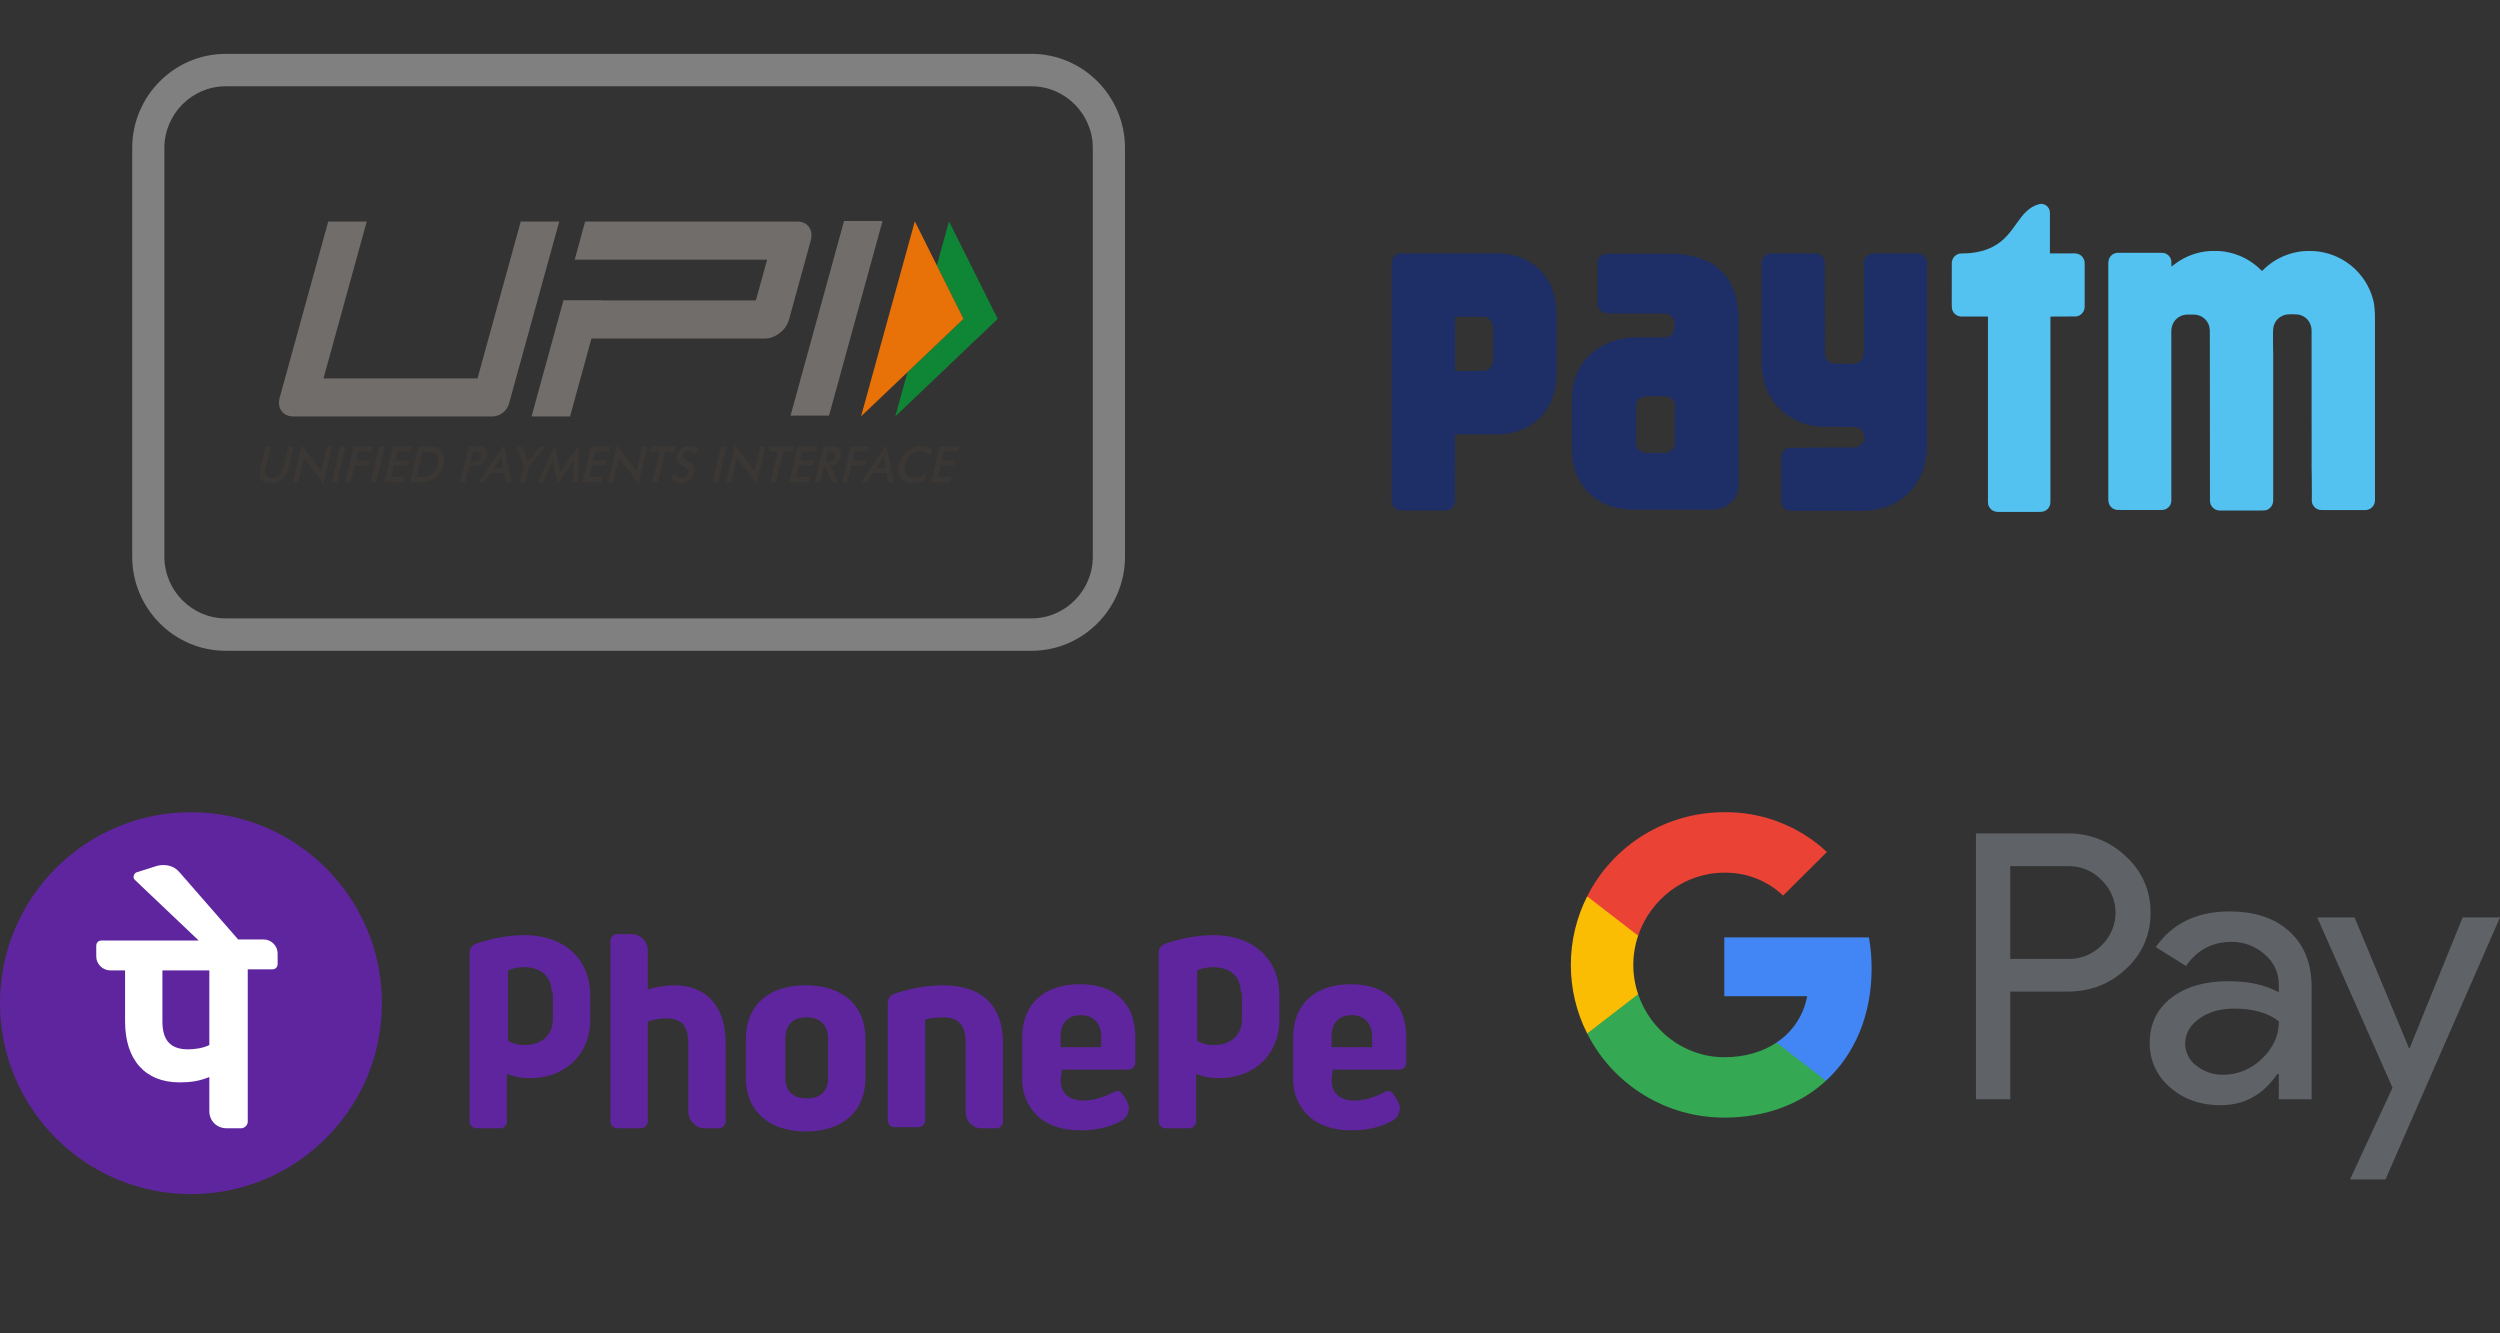 <svg width="60" height="32" viewBox="0 0 60 32" fill="none" xmlns="http://www.w3.org/2000/svg">
<rect x="0" y="0" width="60" height="32" fill="#333333" stroke="none"/>
<path fill-rule="evenodd" clip-rule="evenodd" d="M6.37 10.718H6.503L6.378 11.238C6.359 11.314 6.364 11.373 6.389 11.411C6.414 11.45 6.46 11.469 6.53 11.469C6.597 11.469 6.654 11.45 6.698 11.411C6.742 11.373 6.772 11.314 6.791 11.238L6.915 10.718H7.05L6.923 11.25C6.896 11.365 6.848 11.452 6.776 11.509C6.707 11.566 6.614 11.596 6.5 11.596C6.387 11.596 6.309 11.568 6.267 11.511C6.225 11.454 6.216 11.367 6.243 11.252L6.37 10.718L6.37 10.718ZM22.347 11.572L22.549 10.718H23.01L22.982 10.837H22.656L22.605 11.051H22.932L22.902 11.172H22.576L22.511 11.447H22.837L22.808 11.572H22.347V11.572ZM22.334 10.926C22.306 10.893 22.271 10.868 22.231 10.852C22.193 10.835 22.151 10.826 22.102 10.826C22.012 10.826 21.932 10.856 21.86 10.915C21.789 10.975 21.742 11.053 21.719 11.148C21.698 11.24 21.707 11.316 21.749 11.377C21.789 11.437 21.852 11.466 21.936 11.466C21.986 11.467 22.035 11.457 22.081 11.439C22.13 11.422 22.178 11.394 22.229 11.358L22.191 11.515C22.15 11.542 22.105 11.562 22.058 11.575C22.011 11.588 21.963 11.594 21.915 11.594C21.852 11.594 21.795 11.583 21.747 11.562C21.699 11.541 21.657 11.508 21.626 11.466C21.595 11.426 21.576 11.377 21.567 11.322C21.559 11.263 21.562 11.202 21.578 11.144C21.593 11.081 21.618 11.023 21.652 10.968C21.686 10.913 21.729 10.864 21.78 10.824C21.829 10.783 21.884 10.751 21.944 10.729C22.002 10.708 22.062 10.697 22.123 10.697C22.172 10.697 22.216 10.703 22.258 10.718C22.299 10.733 22.337 10.755 22.37 10.784L22.334 10.926ZM21.025 11.235H21.254L21.216 11.04C21.214 11.026 21.212 11.012 21.212 10.998C21.21 10.98 21.209 10.963 21.21 10.945C21.202 10.963 21.193 10.981 21.183 10.998C21.175 11.013 21.166 11.028 21.157 11.043L21.025 11.235H21.025ZM21.317 11.572L21.275 11.352H20.947L20.799 11.572H20.658L21.269 10.684L21.458 11.572L21.317 11.572ZM20.206 11.572L20.408 10.718H20.869L20.841 10.837H20.515L20.465 11.049H20.791L20.761 11.17H20.435L20.34 11.57H20.206V11.572H20.206ZM19.808 11.081H19.833C19.905 11.081 19.953 11.072 19.98 11.055C20.008 11.038 20.027 11.008 20.037 10.964C20.048 10.917 20.044 10.883 20.023 10.864C20.002 10.845 19.957 10.835 19.89 10.835H19.865L19.808 11.081L19.808 11.081ZM19.774 11.189L19.684 11.57H19.557L19.759 10.716H19.947C20.002 10.716 20.044 10.72 20.071 10.727C20.1 10.733 20.124 10.746 20.14 10.763C20.162 10.784 20.174 10.809 20.18 10.843C20.187 10.875 20.185 10.911 20.176 10.951C20.159 11.019 20.132 11.074 20.09 11.112C20.048 11.15 19.995 11.174 19.932 11.182L20.124 11.57H19.972L19.789 11.189H19.774L19.774 11.189ZM18.943 11.572L19.145 10.718H19.608L19.581 10.837H19.254L19.204 11.051H19.53L19.501 11.172H19.174L19.109 11.447H19.436L19.406 11.572H18.943L18.943 11.572ZM18.798 10.835L18.623 11.57H18.488L18.663 10.835H18.444L18.471 10.716H19.044L19.017 10.835H18.798L18.798 10.835ZM17.427 11.572L17.638 10.684L18.038 11.206C18.048 11.22 18.059 11.235 18.069 11.252C18.08 11.269 18.09 11.288 18.103 11.309L18.244 10.718H18.368L18.158 11.604L17.749 11.072C17.739 11.057 17.728 11.042 17.718 11.027C17.707 11.011 17.699 10.996 17.692 10.976L17.552 11.57H17.427V11.572L17.427 11.572ZM17.099 11.572L17.301 10.718H17.436L17.234 11.572H17.099ZM16.108 11.401L16.227 11.35C16.23 11.388 16.24 11.418 16.263 11.437C16.286 11.456 16.318 11.466 16.36 11.466C16.4 11.466 16.434 11.456 16.463 11.433C16.492 11.41 16.512 11.378 16.52 11.341C16.533 11.291 16.503 11.246 16.432 11.208C16.421 11.201 16.415 11.197 16.408 11.195C16.328 11.149 16.278 11.108 16.257 11.07C16.236 11.032 16.232 10.987 16.244 10.934C16.261 10.864 16.297 10.809 16.354 10.765C16.41 10.723 16.474 10.699 16.549 10.699C16.61 10.699 16.659 10.712 16.695 10.735C16.73 10.758 16.749 10.794 16.756 10.839L16.638 10.894C16.627 10.867 16.615 10.848 16.598 10.835C16.581 10.822 16.56 10.816 16.535 10.816C16.499 10.816 16.467 10.826 16.442 10.845C16.417 10.865 16.4 10.89 16.392 10.924C16.379 10.975 16.415 11.024 16.497 11.068C16.502 11.071 16.506 11.074 16.512 11.076C16.583 11.114 16.632 11.153 16.653 11.191C16.674 11.229 16.678 11.274 16.665 11.331C16.646 11.411 16.606 11.475 16.545 11.524C16.484 11.57 16.413 11.596 16.328 11.596C16.259 11.596 16.204 11.579 16.166 11.545C16.124 11.511 16.105 11.462 16.108 11.401V11.401ZM15.966 10.835L15.792 11.57H15.657L15.832 10.835H15.613L15.64 10.716H16.213L16.185 10.835H15.966ZM14.596 11.572L14.806 10.684L15.207 11.206C15.217 11.22 15.228 11.235 15.238 11.252C15.249 11.269 15.259 11.288 15.272 11.309L15.413 10.718H15.537L15.327 11.604L14.918 11.072C14.908 11.057 14.897 11.042 14.887 11.027C14.876 11.011 14.868 10.996 14.861 10.976L14.72 11.57H14.596V11.572L14.596 11.572ZM13.981 11.572L14.184 10.718H14.645L14.617 10.837H14.291L14.24 11.051H14.567L14.537 11.172H14.211L14.146 11.447H14.472L14.442 11.572H13.981V11.572ZM13.758 11.151C13.758 11.144 13.76 11.125 13.765 11.095C13.767 11.07 13.769 11.051 13.771 11.034C13.762 11.053 13.754 11.072 13.744 11.093C13.732 11.114 13.72 11.134 13.706 11.153L13.382 11.608L13.276 11.144C13.272 11.125 13.268 11.106 13.266 11.089C13.263 11.072 13.262 11.054 13.261 11.036C13.257 11.053 13.251 11.072 13.245 11.093C13.238 11.114 13.229 11.135 13.22 11.155L13.03 11.575H12.906L13.312 10.684L13.428 11.223C13.431 11.237 13.433 11.251 13.434 11.265C13.436 11.284 13.441 11.309 13.445 11.339C13.459 11.314 13.478 11.284 13.504 11.246C13.51 11.235 13.516 11.229 13.518 11.223L13.885 10.684L13.872 11.575H13.748L13.758 11.151L13.758 11.151ZM12.476 11.572L12.569 11.182L12.401 10.72H12.542L12.647 11.011C12.649 11.019 12.651 11.028 12.655 11.04C12.659 11.053 12.662 11.066 12.666 11.078C12.674 11.066 12.683 11.053 12.691 11.04C12.7 11.028 12.708 11.017 12.716 11.006L12.963 10.72H13.097L12.704 11.18L12.611 11.57H12.476V11.572L12.476 11.572ZM11.851 11.235H12.081L12.043 11.04C12.04 11.026 12.039 11.012 12.039 10.998C12.037 10.98 12.036 10.963 12.037 10.945C12.029 10.963 12.02 10.981 12.009 10.998C12.002 11.013 11.993 11.028 11.984 11.043L11.851 11.235H11.851ZM12.142 11.572L12.1 11.352H11.771L11.624 11.572H11.483L12.093 10.684L12.283 11.572L12.142 11.572ZM11.298 11.074H11.331C11.405 11.074 11.458 11.066 11.487 11.049C11.517 11.032 11.535 11.002 11.546 10.96C11.556 10.915 11.55 10.881 11.529 10.864C11.506 10.845 11.46 10.837 11.39 10.837H11.357L11.298 11.074V11.074ZM11.262 11.189L11.171 11.572H11.045L11.247 10.718H11.451C11.512 10.718 11.554 10.722 11.582 10.729C11.609 10.735 11.63 10.746 11.647 10.763C11.668 10.782 11.683 10.809 11.689 10.843C11.695 10.877 11.693 10.913 11.685 10.953C11.674 10.994 11.66 11.032 11.636 11.066C11.613 11.1 11.586 11.127 11.556 11.146C11.531 11.161 11.504 11.174 11.475 11.18C11.445 11.187 11.399 11.191 11.34 11.191H11.262V11.189L11.262 11.189ZM10.005 11.445H10.119C10.18 11.445 10.228 11.441 10.262 11.433C10.295 11.424 10.325 11.41 10.353 11.39C10.391 11.363 10.423 11.327 10.447 11.286C10.473 11.246 10.492 11.197 10.504 11.142C10.517 11.087 10.521 11.04 10.515 11C10.508 10.96 10.494 10.924 10.468 10.896C10.449 10.875 10.426 10.862 10.395 10.854C10.363 10.845 10.315 10.841 10.245 10.841H10.148L10.005 11.445V11.445ZM9.841 11.572L10.043 10.718H10.224C10.342 10.718 10.424 10.724 10.468 10.737C10.512 10.75 10.55 10.769 10.58 10.799C10.618 10.837 10.643 10.886 10.654 10.943C10.664 11.002 10.66 11.07 10.643 11.144C10.624 11.22 10.597 11.286 10.559 11.345C10.521 11.405 10.473 11.452 10.416 11.49C10.374 11.52 10.327 11.539 10.277 11.551C10.228 11.564 10.155 11.57 10.058 11.57H9.841V11.573V11.572ZM9.224 11.572L9.427 10.718H9.888L9.86 10.837H9.533L9.483 11.051H9.809L9.78 11.172H9.454L9.388 11.447H9.715L9.685 11.572H9.224L9.224 11.572ZM8.898 11.572L9.1 10.718H9.235L9.033 11.572H8.898L8.898 11.572ZM8.288 11.572L8.49 10.718H8.951L8.923 10.837H8.597L8.546 11.049H8.873L8.843 11.17H8.517L8.422 11.57H8.287V11.572H8.288ZM7.961 11.572L8.163 10.718H8.298L8.096 11.572H7.961ZM7.031 11.572L7.241 10.684L7.641 11.206C7.652 11.22 7.662 11.235 7.673 11.252C7.683 11.269 7.694 11.288 7.706 11.309L7.847 10.718H7.972L7.761 11.604L7.353 11.072L7.321 11.027C7.311 11.011 7.302 10.996 7.296 10.976L7.155 11.57H7.031V11.572L7.031 11.572Z" fill="#3A3734"/>
<path fill-rule="evenodd" clip-rule="evenodd" d="M19.897 9.974H18.973L20.257 5.304H21.181L19.897 9.974ZM12.218 9.681C12.168 9.866 11.999 9.995 11.81 9.995H7.046C6.916 9.995 6.819 9.951 6.756 9.862C6.692 9.772 6.678 9.662 6.716 9.531L7.878 5.316H8.802L7.764 9.081H11.46L12.498 5.316H13.422L12.218 9.681H12.218ZM19.417 5.45C19.354 5.361 19.255 5.316 19.12 5.316H14.043L13.793 6.232H18.411L18.141 7.21H14.447V7.207H13.523L12.757 9.995H13.681L14.195 8.125H18.348C18.478 8.125 18.6 8.081 18.714 7.992C18.828 7.903 18.903 7.793 18.939 7.661L19.453 5.791C19.493 5.652 19.48 5.539 19.417 5.45L19.417 5.45Z" fill="#716D6A"/>
<path fill-rule="evenodd" clip-rule="evenodd" d="M22.776 5.312L23.945 7.653L21.488 9.993L21.78 8.932L23.124 7.653L22.485 6.372L22.776 5.312Z" fill="#0E8635"/>
<path fill-rule="evenodd" clip-rule="evenodd" d="M21.956 5.312L23.124 7.653L20.665 9.993L21.956 5.312Z" fill="#E97208"/>
<path d="M5.415 1.293H24.758C25.375 1.293 25.935 1.547 26.342 1.956C26.748 2.365 27 2.93 27 3.551V13.361C27 13.982 26.748 14.547 26.342 14.956C25.935 15.365 25.375 15.619 24.758 15.619H5.415C4.798 15.619 4.237 15.365 3.831 14.956C3.425 14.547 3.173 13.983 3.173 13.361V3.551C3.173 2.929 3.425 2.365 3.831 1.956C4.237 1.547 4.798 1.293 5.415 1.293H5.415ZM24.758 2.071H5.415C5.011 2.071 4.644 2.238 4.377 2.506C4.111 2.774 3.945 3.144 3.945 3.551V13.361C3.945 13.768 4.111 14.138 4.377 14.406C4.644 14.675 5.011 14.841 5.415 14.841H24.758C25.161 14.841 25.529 14.675 25.795 14.406C26.062 14.138 26.227 13.768 26.227 13.362V3.551C26.227 3.145 26.062 2.775 25.795 2.506C25.529 2.238 25.161 2.071 24.758 2.071V2.071Z" fill="#808080"/>
<path d="M48.945 4.898C49.033 4.877 49.125 4.922 49.169 4.999C49.19 5.036 49.2 5.078 49.198 5.12C49.197 5.44 49.198 5.761 49.198 6.081C49.366 6.081 49.533 6.081 49.701 6.081C49.752 6.081 49.807 6.077 49.856 6.089C49.907 6.102 49.952 6.132 49.984 6.174C50.016 6.216 50.033 6.267 50.032 6.32C50.032 6.668 50.032 7.017 50.032 7.364C50.032 7.483 49.938 7.588 49.819 7.595C49.616 7.599 49.413 7.594 49.21 7.598C49.21 9.038 49.21 10.477 49.21 11.917C49.21 11.973 49.213 12.031 49.207 12.087C49.202 12.126 49.186 12.162 49.163 12.194C49.139 12.225 49.108 12.249 49.072 12.265C49.013 12.291 48.943 12.285 48.88 12.286C48.606 12.286 48.332 12.286 48.058 12.286C48.003 12.286 47.944 12.29 47.891 12.278C47.849 12.269 47.812 12.249 47.782 12.22C47.751 12.19 47.729 12.154 47.718 12.113C47.706 12.059 47.712 11.999 47.711 11.943C47.711 10.495 47.711 9.046 47.711 7.597C47.5 7.597 47.289 7.597 47.079 7.597C47.034 7.597 46.99 7.585 46.952 7.561C46.913 7.537 46.883 7.502 46.864 7.461C46.843 7.415 46.843 7.362 46.842 7.312C46.843 6.982 46.842 6.65 46.843 6.32C46.842 6.277 46.854 6.233 46.876 6.196C46.899 6.158 46.932 6.128 46.971 6.108C47.045 6.069 47.129 6.085 47.209 6.08C47.504 6.061 47.793 5.983 48.026 5.793C48.237 5.624 48.358 5.402 48.523 5.195C48.635 5.055 48.769 4.943 48.945 4.898Z" fill="#53C2F0"/>
<path d="M53.029 6.025C53.156 6.021 53.282 6.019 53.407 6.041C53.691 6.088 53.958 6.211 54.176 6.399C54.215 6.433 54.251 6.469 54.29 6.503C54.523 6.26 54.829 6.099 55.162 6.043C55.29 6.02 55.416 6.022 55.546 6.026C55.871 6.049 56.182 6.173 56.434 6.38C56.686 6.587 56.867 6.868 56.953 7.183C56.997 7.345 57 7.523 56.999 7.69C56.999 9.095 56.999 10.5 56.999 11.905C56.999 11.961 57.005 12.027 56.987 12.081C56.971 12.129 56.941 12.17 56.9 12.199C56.859 12.228 56.81 12.243 56.76 12.242C56.448 12.242 56.133 12.242 55.821 12.242C55.774 12.243 55.726 12.242 55.679 12.238C55.636 12.231 55.595 12.212 55.561 12.183C55.528 12.154 55.504 12.116 55.491 12.074C55.478 12.019 55.485 11.959 55.484 11.904C55.482 11.674 55.487 11.443 55.479 11.213C55.479 10.125 55.478 9.038 55.478 7.951C55.481 7.872 55.46 7.793 55.42 7.725C55.39 7.676 55.349 7.635 55.301 7.605C55.253 7.574 55.198 7.554 55.142 7.547C55.072 7.542 55.002 7.541 54.933 7.544C54.798 7.548 54.669 7.619 54.604 7.739C54.546 7.841 54.553 7.956 54.552 8.068C54.554 8.216 54.551 8.364 54.557 8.512C54.556 9.63 54.556 10.747 54.557 11.865C54.556 11.929 54.561 11.997 54.551 12.061C54.544 12.1 54.526 12.137 54.501 12.168C54.475 12.199 54.442 12.223 54.405 12.238C54.355 12.257 54.294 12.251 54.241 12.252C53.919 12.252 53.598 12.252 53.276 12.252C53.224 12.253 53.174 12.236 53.133 12.205C53.092 12.174 53.062 12.131 53.048 12.081C53.035 12.025 53.039 11.961 53.039 11.904C53.039 10.621 53.038 9.338 53.036 8.055C53.035 7.97 53.042 7.89 53.014 7.807C52.995 7.753 52.965 7.704 52.924 7.663C52.884 7.622 52.834 7.591 52.78 7.573C52.697 7.54 52.61 7.552 52.519 7.55C52.434 7.546 52.349 7.57 52.278 7.618C52.199 7.672 52.144 7.754 52.124 7.847C52.107 7.918 52.112 7.995 52.112 8.068C52.112 9.386 52.112 10.704 52.112 12.021C52.113 12.143 52 12.243 51.88 12.24C51.567 12.24 51.253 12.24 50.941 12.24C50.894 12.241 50.846 12.24 50.8 12.237C50.755 12.23 50.712 12.211 50.679 12.181C50.645 12.151 50.62 12.111 50.609 12.067C50.595 12.007 50.6 11.939 50.599 11.877C50.599 10.059 50.599 8.241 50.599 6.423C50.6 6.36 50.594 6.289 50.612 6.228C50.627 6.18 50.657 6.139 50.697 6.11C50.738 6.081 50.787 6.066 50.836 6.067C51.153 6.067 51.472 6.067 51.789 6.067C51.836 6.067 51.886 6.064 51.932 6.072C51.974 6.081 52.012 6.101 52.042 6.129C52.073 6.158 52.095 6.195 52.107 6.235C52.117 6.287 52.112 6.345 52.114 6.398C52.15 6.373 52.184 6.347 52.219 6.32C52.456 6.147 52.737 6.045 53.029 6.025Z" fill="#53C2F0"/>
<path d="M42.513 6.081C42.861 6.081 43.209 6.081 43.556 6.081C43.602 6.08 43.647 6.093 43.685 6.117C43.724 6.142 43.754 6.177 43.773 6.218C43.801 6.278 43.793 6.347 43.794 6.412C43.795 7.103 43.797 7.794 43.798 8.484C43.798 8.547 43.822 8.606 43.865 8.652C43.907 8.697 43.965 8.724 44.027 8.729C44.179 8.731 44.331 8.729 44.483 8.729C44.529 8.73 44.575 8.717 44.614 8.693C44.654 8.668 44.685 8.633 44.706 8.592C44.741 8.52 44.732 8.446 44.733 8.369C44.733 7.682 44.733 6.994 44.733 6.307C44.732 6.182 44.842 6.08 44.965 6.082C45.317 6.082 45.67 6.081 46.022 6.082C46.083 6.084 46.142 6.11 46.184 6.155C46.226 6.199 46.249 6.259 46.248 6.32C46.248 7.786 46.248 9.251 46.248 10.717C46.245 10.982 46.191 11.243 46.066 11.478C45.939 11.72 45.745 11.921 45.508 12.056C45.262 12.195 44.986 12.258 44.704 12.261H42.982C42.937 12.261 42.892 12.249 42.853 12.224C42.815 12.2 42.784 12.165 42.765 12.123C42.736 12.06 42.745 11.998 42.744 11.93C42.744 11.643 42.744 11.356 42.744 11.069C42.744 11.013 42.738 10.953 42.758 10.899C42.773 10.855 42.802 10.817 42.84 10.79C42.877 10.762 42.923 10.747 42.969 10.746C43.169 10.744 43.37 10.748 43.569 10.742C43.874 10.742 44.178 10.741 44.483 10.74C44.536 10.741 44.588 10.727 44.634 10.699C44.672 10.675 44.703 10.64 44.723 10.598C44.743 10.557 44.751 10.511 44.745 10.466C44.74 10.42 44.722 10.377 44.694 10.341C44.666 10.305 44.628 10.278 44.585 10.263C44.537 10.245 44.48 10.251 44.43 10.25C44.187 10.239 43.943 10.25 43.7 10.242C43.431 10.224 43.162 10.141 42.937 9.992C42.697 9.834 42.51 9.607 42.401 9.341C42.313 9.133 42.277 8.908 42.276 8.682C42.276 7.925 42.276 7.169 42.276 6.412C42.276 6.361 42.273 6.305 42.285 6.255C42.299 6.205 42.328 6.16 42.369 6.129C42.41 6.098 42.461 6.081 42.513 6.081Z" fill="#1E2E66"/>
<path fill-rule="evenodd" clip-rule="evenodd" d="M33.686 6.08C33.645 6.08 33.602 6.079 33.565 6.09C33.522 6.103 33.484 6.128 33.455 6.162C33.426 6.195 33.408 6.237 33.403 6.281C33.399 6.316 33.4 6.352 33.4 6.388C33.401 6.4 33.401 6.412 33.401 6.425V11.93C33.401 11.943 33.401 11.955 33.401 11.967C33.4 12.017 33.399 12.068 33.419 12.112C33.451 12.192 33.527 12.252 33.615 12.252H34.685C34.804 12.255 34.914 12.154 34.916 12.034C34.917 11.928 34.917 11.822 34.917 11.716C34.916 11.548 34.916 11.38 34.922 11.212V10.424C35.074 10.423 35.225 10.423 35.377 10.424C35.564 10.424 35.75 10.424 35.937 10.423C36.194 10.421 36.447 10.366 36.673 10.24C36.873 10.129 37.039 9.967 37.156 9.77C37.293 9.539 37.358 9.263 37.355 8.995V7.507C37.357 7.302 37.319 7.099 37.242 6.909C37.149 6.681 36.993 6.483 36.792 6.34C36.541 6.162 36.242 6.083 35.937 6.081H33.719C33.708 6.081 33.697 6.081 33.686 6.08ZM35.407 7.604C35.246 7.603 35.084 7.603 34.924 7.605C34.921 7.636 34.922 7.667 34.923 7.697L34.923 7.703C34.923 7.836 34.923 7.97 34.923 8.103C34.923 8.37 34.922 8.637 34.923 8.904C34.979 8.907 35.034 8.905 35.089 8.903C35.132 8.901 35.176 8.9 35.22 8.901C35.262 8.901 35.304 8.901 35.346 8.901C35.43 8.901 35.514 8.901 35.598 8.901C35.695 8.901 35.785 8.834 35.819 8.745C35.836 8.703 35.836 8.661 35.836 8.616C35.836 8.502 35.836 8.388 35.836 8.274C35.836 8.132 35.836 7.989 35.835 7.847C35.834 7.783 35.809 7.723 35.765 7.677C35.721 7.632 35.66 7.606 35.597 7.604C35.534 7.604 35.47 7.604 35.407 7.604Z" fill="#1E2E66"/>
<path fill-rule="evenodd" clip-rule="evenodd" d="M39.465 6.089C39.163 6.088 38.861 6.088 38.559 6.089C38.443 6.091 38.338 6.187 38.341 6.307C38.341 6.417 38.341 6.527 38.341 6.637C38.341 6.857 38.341 7.078 38.341 7.298C38.342 7.397 38.417 7.481 38.508 7.509C38.559 7.525 38.608 7.524 38.66 7.524C38.67 7.524 38.681 7.523 38.691 7.523H39.956C39.974 7.523 39.993 7.525 40.011 7.529C40.06 7.543 40.104 7.573 40.135 7.613C40.166 7.654 40.184 7.704 40.185 7.755C40.185 7.769 40.185 7.783 40.185 7.798C40.187 7.851 40.188 7.908 40.167 7.954C40.155 7.985 40.135 8.013 40.111 8.036C40.086 8.06 40.056 8.077 40.024 8.087C39.986 8.099 39.944 8.099 39.903 8.098C39.894 8.098 39.886 8.098 39.877 8.098H39.277C39.076 8.096 38.877 8.13 38.687 8.196C38.446 8.279 38.23 8.423 38.063 8.616C37.828 8.886 37.719 9.239 37.727 9.595V10.639C37.727 10.655 37.727 10.672 37.727 10.688C37.726 10.785 37.726 10.88 37.737 10.978C37.764 11.218 37.841 11.451 37.978 11.65C38.135 11.875 38.359 12.046 38.618 12.136C38.831 12.214 39.051 12.232 39.277 12.232H40.986C41.102 12.233 41.215 12.234 41.325 12.192C41.508 12.126 41.658 11.977 41.706 11.787C41.724 11.724 41.723 11.663 41.723 11.599C41.722 11.584 41.722 11.568 41.723 11.552V7.703C41.727 7.362 41.671 7.003 41.483 6.711C41.365 6.53 41.201 6.382 41.007 6.286C40.784 6.172 40.543 6.121 40.295 6.098C40.185 6.088 40.076 6.088 39.966 6.089C39.95 6.089 39.933 6.089 39.916 6.089C39.766 6.089 39.615 6.089 39.465 6.089ZM39.943 9.509H39.512C39.469 9.509 39.426 9.52 39.389 9.541C39.351 9.561 39.319 9.591 39.296 9.628C39.273 9.669 39.262 9.717 39.265 9.764C39.265 9.848 39.264 9.932 39.264 10.017C39.264 10.185 39.264 10.353 39.265 10.521C39.265 10.539 39.265 10.557 39.265 10.575C39.264 10.633 39.263 10.692 39.291 10.741C39.312 10.78 39.344 10.813 39.383 10.836C39.422 10.859 39.466 10.87 39.511 10.87C39.659 10.871 39.808 10.871 39.955 10.87C39.999 10.87 40.041 10.858 40.079 10.837C40.116 10.815 40.148 10.784 40.169 10.746C40.191 10.705 40.202 10.659 40.199 10.613C40.199 10.483 40.199 10.354 40.199 10.224C40.199 10.062 40.199 9.9 40.199 9.738C40.198 9.699 40.187 9.661 40.166 9.627C40.146 9.593 40.118 9.565 40.084 9.545C40.041 9.521 39.992 9.508 39.943 9.509Z" fill="#1E2E66"/>
<g clip-path="url(#clip0_12229_132562)">
<path d="M23.176 26.694V25.03C23.176 24.62 23.023 24.416 22.639 24.416C22.485 24.416 22.306 24.441 22.203 24.467V26.899C22.203 26.976 22.127 27.053 22.05 27.053H21.461C21.384 27.053 21.307 26.976 21.307 26.899V24.057C21.307 23.955 21.384 23.878 21.461 23.852C21.845 23.724 22.229 23.648 22.639 23.648C23.56 23.648 24.072 24.134 24.072 25.03V26.925C24.072 27.001 23.995 27.078 23.919 27.078H23.56C23.33 27.078 23.176 26.899 23.176 26.694ZM25.48 25.696L25.455 25.926C25.455 26.233 25.66 26.413 25.992 26.413C26.248 26.413 26.479 26.336 26.735 26.208C26.761 26.208 26.786 26.182 26.812 26.182C26.863 26.182 26.889 26.208 26.914 26.233C26.94 26.259 26.991 26.336 26.991 26.336C27.042 26.413 27.093 26.515 27.093 26.592C27.093 26.72 27.017 26.848 26.914 26.899C26.633 27.053 26.3 27.129 25.941 27.129C25.532 27.129 25.199 27.027 24.943 26.822C24.687 26.592 24.533 26.285 24.533 25.9V24.902C24.533 24.108 25.045 23.622 25.916 23.622C26.761 23.622 27.247 24.083 27.247 24.902V25.516C27.247 25.593 27.17 25.67 27.093 25.67H25.481L25.48 25.696ZM25.455 25.132H26.428V24.876C26.428 24.569 26.248 24.364 25.941 24.364C25.634 24.364 25.455 24.544 25.455 24.876V25.132ZM31.983 25.696L31.958 25.926C31.958 26.233 32.163 26.413 32.495 26.413C32.751 26.413 32.982 26.336 33.238 26.208C33.263 26.208 33.289 26.182 33.315 26.182C33.366 26.182 33.391 26.208 33.417 26.233C33.443 26.259 33.494 26.336 33.494 26.336C33.545 26.413 33.596 26.515 33.596 26.592C33.596 26.72 33.52 26.848 33.417 26.899C33.136 27.053 32.803 27.129 32.444 27.129C32.035 27.129 31.702 27.027 31.446 26.822C31.19 26.592 31.036 26.285 31.036 25.9V24.902C31.036 24.108 31.548 23.622 32.419 23.622C33.264 23.622 33.75 24.083 33.75 24.902V25.516C33.75 25.593 33.673 25.67 33.596 25.67H31.984V25.696H31.983ZM31.958 25.132H32.931V24.876C32.931 24.569 32.751 24.364 32.444 24.364C32.137 24.364 31.958 24.544 31.958 24.876V25.132ZM16.904 27.078H17.262C17.339 27.078 17.416 27.001 17.416 26.924V25.03C17.416 24.159 16.955 23.647 16.187 23.647C15.956 23.647 15.7 23.699 15.547 23.75V22.802C15.547 22.598 15.368 22.419 15.163 22.419H14.804C14.727 22.419 14.651 22.495 14.651 22.572V26.924C14.651 27.001 14.727 27.078 14.804 27.078H15.393C15.47 27.078 15.547 27.001 15.547 26.924V24.518C15.675 24.467 15.854 24.441 15.982 24.441C16.366 24.441 16.52 24.62 16.52 25.055V26.72C16.545 26.899 16.699 27.078 16.904 27.078ZM20.77 24.927V25.875C20.77 26.669 20.232 27.155 19.336 27.155C18.465 27.155 17.902 26.669 17.902 25.875V24.927C17.902 24.134 18.44 23.647 19.336 23.647C20.232 23.647 20.77 24.134 20.77 24.927ZM19.874 24.927C19.874 24.62 19.695 24.415 19.361 24.415C19.029 24.415 18.849 24.595 18.849 24.927V25.875C18.849 26.182 19.029 26.361 19.361 26.361C19.695 26.361 19.874 26.182 19.874 25.875V24.927ZM14.164 24.492C14.164 25.312 13.55 25.875 12.731 25.875C12.526 25.875 12.347 25.849 12.167 25.773V26.925C12.167 27.001 12.091 27.078 12.014 27.078H11.425C11.348 27.078 11.271 27.001 11.271 26.925V22.854C11.271 22.751 11.348 22.675 11.425 22.649C11.809 22.521 12.193 22.444 12.602 22.444C13.524 22.444 14.164 23.008 14.164 23.878C14.164 23.878 14.164 24.492 14.164 24.492ZM13.243 23.827C13.243 23.417 12.961 23.212 12.577 23.212C12.347 23.212 12.193 23.289 12.193 23.289V24.979C12.347 25.056 12.423 25.081 12.602 25.081C12.987 25.081 13.268 24.851 13.268 24.467V23.827H13.243V23.827ZM30.703 24.492C30.703 25.312 30.089 25.875 29.27 25.875C29.065 25.875 28.885 25.849 28.706 25.773V26.925C28.706 27.001 28.63 27.078 28.553 27.078H27.964C27.887 27.078 27.81 27.001 27.81 26.925V22.854C27.81 22.751 27.887 22.675 27.964 22.649C28.348 22.521 28.732 22.444 29.141 22.444C30.063 22.444 30.703 23.008 30.703 23.878C30.703 23.878 30.703 24.492 30.703 24.492ZM29.782 23.827C29.782 23.417 29.5 23.212 29.116 23.212C28.885 23.212 28.732 23.289 28.732 23.289V24.979C28.885 25.056 28.962 25.081 29.141 25.081C29.526 25.081 29.807 24.851 29.807 24.467V23.827H29.782V23.827Z" fill="#5F259F"/>
<path d="M4.583 28.658C7.114 28.658 9.166 26.607 9.166 24.076C9.166 21.545 7.114 19.493 4.583 19.493C2.052 19.493 0 21.545 0 24.076C0 26.607 2.052 28.658 4.583 28.658Z" fill="#5F259F"/>
<path d="M6.663 22.88C6.663 22.7 6.509 22.547 6.33 22.547H5.716L4.308 20.934C4.18 20.78 3.975 20.729 3.77 20.78L3.284 20.934C3.207 20.959 3.181 21.062 3.232 21.113L4.768 22.572H2.438C2.362 22.572 2.31 22.623 2.31 22.7V22.956C2.31 23.135 2.464 23.289 2.643 23.289H3.002V24.518C3.002 25.44 3.488 25.977 4.307 25.977C4.563 25.977 4.768 25.952 5.024 25.849V26.669C5.024 26.899 5.203 27.078 5.434 27.078H5.792C5.869 27.078 5.946 27.002 5.946 26.925V23.264H6.535C6.612 23.264 6.663 23.212 6.663 23.136V22.88ZM5.024 25.081C4.871 25.158 4.666 25.184 4.512 25.184C4.103 25.184 3.898 24.979 3.898 24.518V23.289H5.024V25.081Z" fill="white"/>
</g>
<g clip-path="url(#clip1_12229_132562)">
<path d="M48.246 23.799V26.382H47.423V20.002H49.607C49.867 19.997 50.127 20.043 50.37 20.137C50.612 20.232 50.834 20.374 51.021 20.554C51.21 20.724 51.361 20.932 51.463 21.164C51.565 21.396 51.616 21.648 51.612 21.901C51.617 22.156 51.567 22.409 51.465 22.642C51.363 22.876 51.212 23.085 51.021 23.255C50.639 23.617 50.168 23.799 49.607 23.798H48.246V23.799ZM48.246 20.788V23.015H49.627C49.779 23.019 49.929 22.992 50.07 22.935C50.21 22.878 50.337 22.793 50.442 22.685C50.547 22.584 50.63 22.462 50.687 22.328C50.744 22.195 50.773 22.051 50.773 21.905C50.773 21.76 50.744 21.616 50.687 21.482C50.63 21.348 50.547 21.227 50.442 21.126C50.338 21.015 50.212 20.927 50.071 20.869C49.931 20.811 49.779 20.783 49.627 20.787H48.246V20.788Z" fill="#5F6368"/>
<path d="M53.51 21.875C54.118 21.875 54.599 22.036 54.951 22.36C55.303 22.684 55.479 23.128 55.479 23.692V26.382H54.691V25.776H54.655C54.314 26.275 53.861 26.525 53.295 26.525C52.812 26.525 52.407 26.382 52.082 26.097C51.926 25.966 51.801 25.802 51.717 25.617C51.632 25.433 51.59 25.231 51.594 25.028C51.594 24.576 51.766 24.217 52.109 23.95C52.452 23.684 52.91 23.55 53.483 23.549C53.972 23.549 54.374 23.638 54.691 23.817V23.629C54.692 23.491 54.662 23.354 54.603 23.228C54.544 23.103 54.458 22.992 54.351 22.904C54.133 22.708 53.849 22.602 53.556 22.605C53.096 22.605 52.732 22.798 52.464 23.184L51.739 22.73C52.137 22.16 52.728 21.875 53.51 21.875ZM52.444 25.046C52.444 25.15 52.468 25.253 52.516 25.346C52.563 25.439 52.632 25.519 52.717 25.58C52.9 25.723 53.126 25.799 53.357 25.794C53.705 25.794 54.038 25.656 54.284 25.411C54.556 25.156 54.693 24.856 54.693 24.512C54.436 24.308 54.078 24.206 53.619 24.206C53.284 24.206 53.005 24.287 52.782 24.447C52.556 24.61 52.444 24.808 52.444 25.046V25.046Z" fill="#5F6368"/>
<path d="M60 22.017L57.251 28.306H56.401L57.421 26.106L55.613 22.017H56.508L57.815 25.153H57.833L59.104 22.017H60Z" fill="#5F6368"/>
<path d="M44.919 23.242C44.919 22.992 44.898 22.743 44.855 22.497H41.383V23.908H43.372C43.331 24.134 43.245 24.349 43.118 24.54C42.992 24.731 42.828 24.895 42.636 25.022V25.938H43.823C44.518 25.3 44.919 24.357 44.919 23.242Z" fill="#4285F4"/>
<path d="M41.382 26.823C42.376 26.823 43.213 26.499 43.823 25.939L42.636 25.022C42.305 25.245 41.88 25.373 41.382 25.373C40.422 25.373 39.606 24.728 39.315 23.86H38.092V24.804C38.398 25.411 38.868 25.921 39.449 26.278C40.03 26.635 40.7 26.823 41.382 26.823V26.823Z" fill="#34A853"/>
<path d="M39.315 23.86C39.161 23.405 39.161 22.912 39.315 22.457V21.512H38.092C37.834 22.023 37.7 22.587 37.7 23.158C37.7 23.73 37.834 24.293 38.092 24.804L39.315 23.86Z" fill="#FBBC04"/>
<path d="M41.382 20.944C41.907 20.935 42.415 21.133 42.795 21.494L43.846 20.448C43.179 19.825 42.297 19.482 41.382 19.493C40.7 19.493 40.03 19.682 39.449 20.038C38.868 20.395 38.398 20.905 38.092 21.512L39.315 22.457C39.606 21.588 40.422 20.944 41.382 20.944Z" fill="#EA4335"/>
</g>
<defs>
<clipPath id="clip0_12229_132562">
<rect width="33.75" height="15" fill="white" transform="translate(0 16.493)"/>
</clipPath>
<clipPath id="clip1_12229_132562">
<rect width="22.5" height="15" fill="white" transform="translate(37.5 16.493)"/>
</clipPath>
</defs>
</svg>
